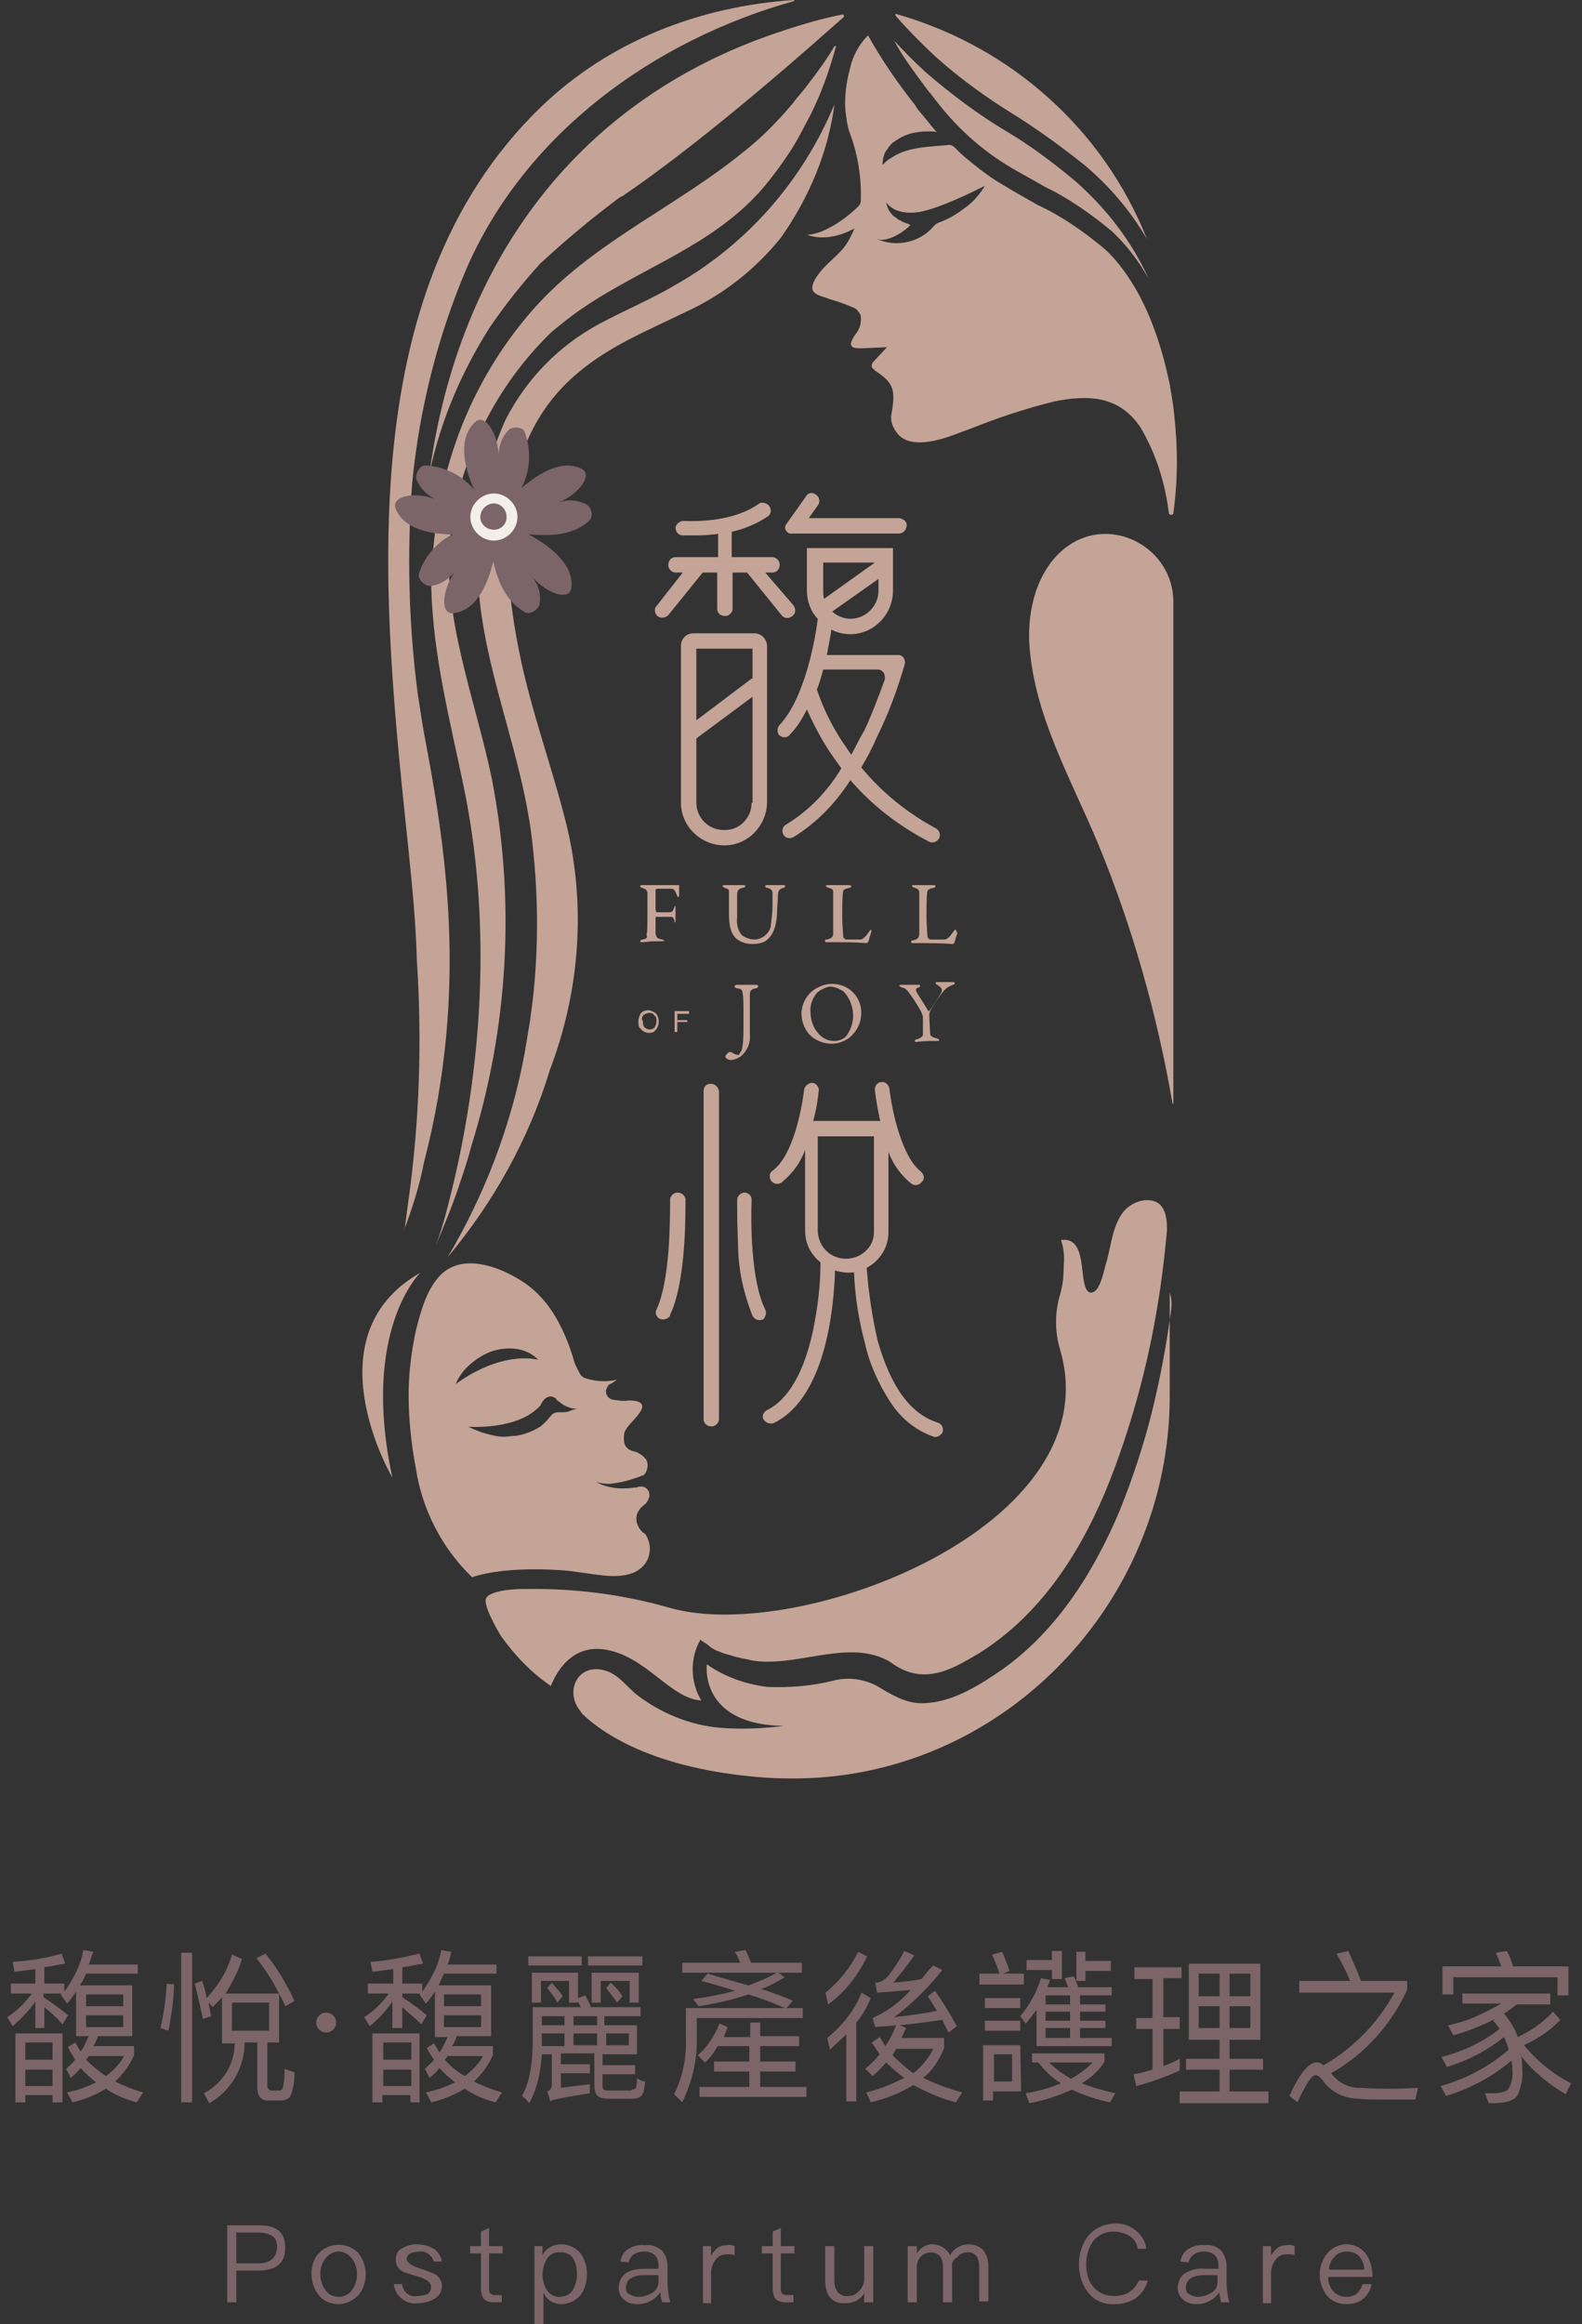 <?xml version="1.0" encoding="utf-8"?>
<!-- Generator: Adobe Illustrator 28.1.0, SVG Export Plug-In . SVG Version: 6.00 Build 0)  -->
<svg version="1.1" id="圖層_1" xmlns="http://www.w3.org/2000/svg" xmlns:xlink="http://www.w3.org/1999/xlink" x="0px" y="0px"
	 viewBox="0 0 174.6 256.4" style="enable-background:new 0 0 174.6 256.4;" xml:space="preserve">
<rect x="0" y="0" width="174.6" height="256.4" fill="#333333" stroke="none"/>
<style type="text/css">
	.st0{fill:#C4A496;}
	.st1{fill:#7B6569;}
	.st2{fill:#F4EEE8;}
</style>
<g id="组_2804" transform="translate(4226 -375)">
	<g id="组_2803" transform="translate(-4155.545 429.463)">
		<path id="路径_63" class="st0" d="M2.1,13.5c0.4,0.3,0.9,0.2,1.2-0.1l3.8-4.7h1.6v4c0,0.5,0.4,0.8,0.9,0.8
			c0.4,0,0.8-0.4,0.8-0.8v-4h1.6l3.8,4.7c0.3,0.4,0.8,0.4,1.2,0.1s0.4-0.8,0.1-1.2l0,0L14,8.7h0.8c0.5,0,0.8-0.4,0.8-0.9
			c0-0.4-0.4-0.8-0.8-0.8h-4.5V4.2c1.4-0.3,2.8-0.9,4-1.7c0.4-0.3,0.4-0.8,0.1-1.2c-0.3-0.3-0.8-0.4-1.1-0.2C10.7,3,6.7,3.1,5,3
			c-0.4,0-0.8,0.3-0.9,0.7l0,0C4.1,4.2,4.4,4.6,4.9,4.6c0,0,0,0,0.1,0c0.3,0,0.7,0,1.2,0c0.6,0,1.2,0,2-0.1c0.2,0,0.4,0,0.6-0.1V7
			H4.1c-0.5,0-0.8,0.4-0.8,0.9c0,0.4,0.4,0.8,0.8,0.8h0.8L2,12.4C1.7,12.7,1.8,13.2,2.1,13.5z"/>
		<path id="路径_64" class="st0" d="M12.8,15.4H6.1c-0.8,0-1.4,0.6-1.4,1.4v17.3c0,2.6,2.2,4.7,4.8,4.7s4.7-2.2,4.7-4.8V16.8
			C14.2,16.1,13.6,15.4,12.8,15.4C12.8,15.4,12.8,15.4,12.8,15.4z M12.5,34.1c0,1.7-1.4,3.1-3.1,3c-1.7,0-3-1.4-3-3V27l6.2-4.6V34.1
			L12.5,34.1z M12.5,20.4L6.4,25v-7.9h6.2V20.4z"/>
		<path id="路径_65" class="st0" d="M16.7,4.4h12c0.5,0,0.8-0.3,0.9-0.8s-0.3-0.8-0.8-0.9c0,0,0,0-0.1,0h-9.9l1-1.4
			c0.3-0.4,0.2-0.9-0.2-1.2c-0.4-0.3-0.9-0.2-1.1,0.2l-2.2,3.1c-0.2,0.3-0.1,0.6,0.1,0.8C16.5,4.3,16.6,4.4,16.7,4.4z"/>
		<path id="路径_66" class="st0" d="M24.6,30.2c0.6-1,1.2-2.1,1.7-3.3c1.3-2.6,2.3-5.3,3.1-8.1c0.1-0.4-0.1-0.9-0.6-1
			c-0.1,0-0.1,0-0.2,0h-7.8c0.2-1.1,0.4-2,0.5-2.8c0.6,0.3,1.3,0.5,2.1,0.5c2.6,0,4.7-2.2,4.7-4.8V6h-9.5v4.7c0,1.1,0.4,2.3,1.2,3.1
			c-0.2,1.7-1.3,8.6-4.2,11.7c-0.3,0.3-0.3,0.8-0.1,1.1l0,0c0.3,0.3,0.8,0.4,1.1,0.1c0,0,0.1,0,0.1-0.1c0.8-0.8,1.4-1.8,1.9-2.8
			c0.7,1.6,1.5,3.1,2.4,4.5c0.4,0.6,0.9,1.3,1.4,2c-1.5,2.5-3.6,4.7-6.1,6.2c-0.4,0.2-0.5,0.7-0.3,1.1c0.2,0.4,0.7,0.5,1.1,0.3
			c2.6-1.6,4.7-3.8,6.3-6.3c2.4,2.8,5.4,5.1,8.7,6.8c0.4,0.2,0.9,0,1.1-0.4s0-0.9-0.4-1.1l0,0C29.8,35.3,26.9,33,24.6,30.2z
			 M26.5,10.7c0,1.7-1.4,3.1-3.1,3.1c-0.7,0-1.5-0.3-2-0.8l5.1-3.6L26.5,10.7L26.5,10.7z M20.3,7.6h5.8l-5.6,4
			c-0.1-0.3-0.1-0.6-0.1-0.9V7.6z M23.5,28.8c-0.3-0.4-0.6-0.9-0.9-1.3c-1.2-1.8-2.2-3.8-2.9-5.9c0.3-0.7,0.5-1.5,0.7-2.2h6
			c0.5,0,0.8,0.4,0.8,0.8c0,0.1,0,0.2,0,0.3c-0.7,1.9-1.4,3.8-2.3,5.7C24.4,27,24,27.9,23.5,28.8z"/>
		<path id="路径_67" class="st0" d="M8,65.1c-0.5,0-0.8,0.3-0.8,0.8v36.2c0,0.5,0.4,0.8,0.9,0.8c0.4,0,0.8-0.4,0.8-0.8V65.9
			C8.8,65.4,8.4,65.1,8,65.1z"/>
		<path id="路径_68" class="st0" d="M4.3,77.1c-0.4,0-0.8,0.4-0.8,0.8c0,2.3,0,8.9-1.5,12.1c-0.2,0.4,0,0.8,0.3,1
			c0.4,0.2,0.9,0.1,1.2-0.3c0,0,0,0,0-0.1c1.7-3.6,1.7-10.4,1.7-12.8C5.1,77.4,4.8,77.1,4.3,77.1C4.3,77.1,4.3,77.1,4.3,77.1z"/>
		<path id="路径_69" class="st0" d="M14,90c-1.6-3.2-1.6-9.8-1.5-12.1c0-0.5-0.4-0.8-0.8-0.8c-0.4,0-0.8,0.4-0.8,0.8
			c0,1,0,2.8,0.1,4.9c0,2.7,0.6,5.4,1.6,7.9c0.2,0.4,0.7,0.6,1.1,0.4c0,0,0,0,0.1,0C14,90.8,14.2,90.4,14,90z"/>
		<path id="路径_70" class="st0" d="M26.4,93.4c-0.6-2.6-1-5.3-1.2-8c1.5-0.8,2.4-2.3,2.4-3.9v-8.9c0.5,1.4,1.4,2.6,2.5,3.5
			c0.4,0.3,0.9,0.2,1.2-0.2c0,0,0.1-0.1,0.1-0.1c0.2-0.3,0.1-0.7-0.2-1c-2.1-1.6-3.2-6.6-3.5-9.2c-0.1-0.4-0.4-0.7-0.8-0.7
			c-0.4,0-0.8,0.3-0.8,0.8c0,0,0,0.1,0,0.1c0.1,0.8,0.3,2.2,0.6,3.4h-7.4c0.3-1.1,0.5-2.2,0.6-3.3c0.1-0.4-0.3-0.9-0.7-0.9
			c0,0,0,0,0,0c-0.4,0-0.8,0.3-0.9,0.7c-0.3,2.5-1.3,7.4-3.5,9c-0.3,0.2-0.4,0.6-0.2,1l0,0c0.2,0.4,0.7,0.6,1.2,0.3
			c0,0,0.1,0,0.1-0.1c1.1-0.9,2-2.1,2.5-3.5v8.9c0,1.4,0.6,2.6,1.7,3.5c0,2.5-0.3,4.9-0.8,7.4c-0.7,3.3-2.1,7.4-5.1,8.9
			c-0.4,0.2-0.6,0.7-0.4,1c0,0,0,0,0,0c0.2,0.4,0.8,0.6,1.2,0.4c5.8-2.9,6.6-13.1,6.7-16.8c0.7,0.2,1.4,0.3,2.1,0.2
			c0.1,2.6,0.5,5.2,1.2,7.8c0.5,2.3,1.5,4.5,2.8,6.5c1.1,1.7,2.7,3.1,4.7,3.8c0.4,0.2,0.9-0.1,1.1-0.5c0,0,0,0,0-0.1
			c0.1-0.4-0.2-0.8-0.5-0.9C29.2,101.3,27.4,96.9,26.4,93.4z M22.9,84.4c-1.7,0-3-1.3-3.1-3V70.9H26v10.6
			C26,83.1,24.6,84.4,22.9,84.4L22.9,84.4z"/>
		<g id="组_2794" transform="translate(0 43.182)">
			<path id="路径_71" class="st0" d="M0.5,6c-0.2,0-0.3,0.1-0.3,0.2c0,0.1,0.1,0.1,0.3,0.1s0.8-0.1,1.2-0.1c0.4,0,0.7,0,0.9,0
				c0.2,0,0.3-0.1,0.3-0.1C2.8,6.1,2.7,6,2.6,6C2,5.9,2,5.7,1.9,5.4c0-0.3,0-1.6,0-1.8c0,0,0-0.1,0.1-0.1c0.3,0,0.6,0,0.9,0
				c0.2,0,0.4,0,0.7,0c0.2,0,0.3,0.1,0.4,0.5C3.9,4.1,4,4.1,4,4.1c0.1,0,0.1-0.1,0.1-0.2c0-0.2,0-0.3,0-0.8c0-0.2,0-0.5,0-0.6
				s0-0.2-0.1-0.2C4,2.3,4,2.4,3.9,2.6C3.8,2.9,3.7,3,3.4,3C3.2,3,2.4,3,2,3c0,0-0.1-0.1-0.1-0.4c0-0.6,0-1.9,0-2.1
				C2,0.4,2,0.4,2.1,0.4c0.5,0,1,0,1.5,0C3.9,0.4,4,0.5,4.2,1c0.1,0.2,0.1,0.3,0.2,0.3S4.5,1.2,4.5,1c0-0.3,0-0.7,0-1
				C4.5,0,4.5,0,4.4,0c0,0,0,0,0,0c-0.1,0-1,0-1.6,0H1.6C1.3,0,0.9,0,0.5,0C0.4,0,0.2,0,0.2,0.1s0,0.1,0.2,0.2
				c0.4,0.1,0.6,0.3,0.6,0.6c0,0.3,0,0.8,0,1.7c0,1.9,0,2.6-0.1,2.9C1,5.7,1,5.9,0.5,6z"/>
			<path id="路径_72" class="st0" d="M15.3,3.2c0-0.5,0.1-1.6,0.1-2c0-0.6,0.2-0.8,0.6-0.9c0.1,0,0.2-0.1,0.2-0.2
				C16.2,0,16.1,0,15.9,0c-0.3,0-0.5,0-0.9,0c-0.3,0-0.6,0-0.8,0C14.1,0,14,0,14,0.1s0.1,0.2,0.2,0.2c0.5,0.1,0.6,0.3,0.6,0.6
				c0,0.1,0,0.6,0,1.3c0,0.8-0.1,1.6-0.2,2.4c-0.2,0.8-1,1.4-1.8,1.4c-0.5,0-1-0.2-1.4-0.5c-0.4-0.5-0.6-1.2-0.5-1.9
				c0-1.4,0-2.4,0-2.7c0.1-0.4,0.2-0.5,0.6-0.6c0.2,0,0.3-0.1,0.3-0.2S11.7,0,11.5,0c-0.2,0-0.6,0-0.9,0s-0.6,0-1,0
				C9.4,0,9.3,0,9.3,0.1s0.1,0.1,0.2,0.2c0.4,0.1,0.5,0.2,0.5,0.4c0,0.1,0,0.9,0,2.3c0,1.6,0.2,2.3,0.8,2.9c0.5,0.4,1.1,0.6,1.8,0.6
				c0.5,0,1-0.1,1.4-0.3C14.7,5.7,15.2,4.9,15.3,3.2z"/>
			<path id="路径_73" class="st0" d="M20.8,6c-0.2,0-0.2,0.1-0.2,0.2c0,0.1,0.1,0.1,0.3,0.1c0.1,0,0.6,0,1.3,0c2,0,2.9,0.1,3,0.1
				c0,0,0.2-0.1,0.2-0.2c0.1-0.4,0.2-0.7,0.3-1c0-0.2,0-0.3,0-0.3s-0.1,0-0.2,0.2c-0.2,0.2-0.3,0.5-0.6,0.7
				c-0.1,0.1-0.2,0.2-0.4,0.2c-0.2,0-0.5,0-0.7,0c-0.3,0-0.6,0-0.9,0c-0.2-0.1-0.3-0.2-0.3-0.4c0-0.3-0.1-1.3-0.1-2
				c0-1.4,0-2.4,0.1-2.9c0-0.1,0.1-0.3,0.7-0.4c0.1,0,0.2-0.1,0.2-0.2S23.2,0,23,0c-0.2,0-0.9,0-1.3,0c-0.3,0-0.5,0-0.7,0
				c-0.2,0-0.3,0-0.3,0.1s0.1,0.1,0.3,0.2c0.5,0.1,0.5,0.3,0.5,0.5c0,0.3,0,1,0,1.4c0,1.4,0,3,0,3.2C21.5,5.7,21.3,5.9,20.8,6z"/>
			<path id="路径_74" class="st0" d="M35,4.9c0,0-0.1,0-0.2,0.2c-0.2,0.2-0.3,0.5-0.6,0.7c-0.1,0.1-0.2,0.2-0.4,0.2
				c-0.2,0-0.5,0-0.7,0c-0.3,0-0.6,0-0.9,0c-0.2-0.1-0.3-0.2-0.3-0.4c0-0.3-0.1-1.3-0.1-2c0-1.4,0-2.4,0.1-2.9
				c0-0.1,0.1-0.3,0.7-0.4c0.1,0,0.2-0.1,0.2-0.2S32.6,0,32.5,0c-0.2,0-0.9,0-1.3,0c-0.3,0-0.5,0-0.7,0c-0.2,0-0.3,0-0.3,0.1
				s0.1,0.1,0.3,0.2C30.9,0.4,31,0.6,31,0.8c0,0.3,0,1,0,1.4c0,1.4,0,3,0,3.2c0,0.4-0.2,0.6-0.7,0.7c-0.2,0-0.2,0.1-0.2,0.2
				c0,0.1,0.1,0.1,0.3,0.1c0.1,0,0.6,0,1.3,0c2,0,2.9,0.1,3,0.1c0,0,0.2-0.1,0.2-0.2c0.1-0.4,0.2-0.7,0.3-1C35.1,5,35,4.9,35,4.9z"
				/>
			<g id="组_2793" transform="translate(9.603 10.897)">
				<path id="路径_75" class="st0" d="M3.4,0.1c-0.3,0-0.7,0-1,0c-0.4,0-0.8,0-1.1,0C1.1,0.1,1,0.2,1,0.3s0.1,0.1,0.3,0.2
					C1.8,0.5,1.9,0.8,1.9,1C2,1.4,2,2.4,2,3.8c0,1.4,0,2.4-0.1,3c0,0.3-0.1,0.6-0.3,0.8C1.6,7.8,1.4,7.9,1.3,7.8
					c-0.2,0-0.4-0.1-0.5-0.2C0.7,7.6,0.6,7.5,0.5,7.5c-0.1,0-0.2,0.1-0.2,0.1C0.1,7.8,0,7.9,0,8c0,0.2,0.3,0.4,0.6,0.4
					C1,8.4,1.4,8.2,1.7,8c0.7-0.6,1.1-1.5,1-2.4c0-0.8,0-3.6,0-4.4c0-0.5,0.2-0.6,0.6-0.7c0.2,0,0.3-0.1,0.3-0.2
					C3.7,0.2,3.5,0.1,3.4,0.1z"/>
				<path id="路径_76" class="st0" d="M9.7,0.7C8.9,1.3,8.4,2.3,8.4,3.3c0,0.8,0.3,1.6,0.8,2.2c0.6,0.7,1.6,1.1,2.5,1.1
					c0.7,0,1.3-0.2,1.9-0.6c0.9-0.7,1.4-1.7,1.4-2.8C15,1.4,13.6,0,11.8,0c0,0-0.1,0-0.1,0C11,0,10.3,0.3,9.7,0.7z M14.1,3.5
					c0,0.8-0.3,1.7-0.8,2.3c-0.3,0.3-0.8,0.5-1.3,0.5c-1.6,0-2.6-1.7-2.6-3.1c-0.1-0.8,0.2-1.7,0.8-2.3c0.4-0.3,0.8-0.5,1.3-0.6
					c0.5,0,1,0.2,1.5,0.5C13.7,1.5,14.1,2.5,14.1,3.5z"/>
				<path id="路径_77" class="st0" d="M21.3,0.4c0.1,0,0.2-0.1,0.2-0.2s-0.1-0.1-0.2-0.1c-0.4,0-0.5,0-0.7,0c-0.5,0-1,0-1.1,0
					c-0.2,0-0.3,0-0.3,0.1s0.1,0.1,0.3,0.2c0.4,0.1,0.5,0.2,1,0.9c0.5,0.7,1.1,1.7,1.2,2c0,0.1,0.1,0.2,0.1,0.3c0,0.6,0,1.6,0,2
					c0,0.1-0.1,0.3-0.6,0.5c-0.2,0-0.3,0.1-0.3,0.2s0.1,0.1,0.2,0.1c0.1,0,0.8-0.1,1.4-0.1c0.2,0,0.7,0,0.8,0c0.2,0,0.3,0,0.3-0.1
					s-0.1-0.1-0.3-0.2c-0.5-0.1-0.7-0.3-0.7-0.5c0-0.3-0.1-1.5-0.1-2.1c0-0.2,0.1-0.4,0.2-0.6c0.3-0.5,0.8-1.3,1.3-1.9
					c0.3-0.4,0.6-0.6,1.1-0.8c0.2,0,0.2-0.1,0.2-0.2c0-0.1-0.1-0.1-0.2-0.1c-0.2,0-0.7,0-1.1,0c-0.2,0-0.4,0-0.6,0
					c-0.1,0-0.2,0-0.2,0.1s0.1,0.2,0.2,0.2C23.9,0.5,24,0.6,23.8,1c-0.2,0.4-1,1.6-1.3,2c0,0-0.1,0-0.1,0c-0.4-0.7-1.2-1.9-1.3-2.1
					C21,0.6,21,0.5,21.3,0.4z"/>
			</g>
			<path id="路径_78" class="st0" d="M0.5,16.1c0.2,0.1,0.4,0.2,0.6,0.2c0.2,0,0.4,0,0.6-0.1C1.9,16,2,15.9,2.1,15.7
				c0.2-0.4,0.2-0.9,0-1.3C2,14.2,1.9,14.1,1.7,14c-0.2-0.1-0.4-0.2-0.6-0.2c-0.3,0-0.6,0.1-0.8,0.3C0.1,14.4,0,14.7,0,15.1
				c0,0.2,0,0.4,0.1,0.6C0.2,15.8,0.4,16,0.5,16.1z M0.6,14.3c0.2-0.1,0.4-0.2,0.6-0.2c0.1,0,0.3,0,0.4,0.1c0.1,0.1,0.2,0.2,0.3,0.3
				c0.1,0.2,0.1,0.3,0.1,0.5c0,0.3-0.1,0.5-0.2,0.7c-0.3,0.3-0.8,0.3-1.1,0c0,0,0,0,0,0c-0.2-0.2-0.2-0.4-0.2-0.7
				C0.3,14.8,0.4,14.5,0.6,14.3z"/>
			<path id="路径_79" class="st0" d="M5.4,14.9H4.3v-0.7h1.3v-0.3H4v2.3h0.3v-1.1h1.1L5.4,14.9z"/>
		</g>
	</g>
	<g id="组_2802" transform="translate(-4226 589.728)">
		<path id="路径_80" class="st1" d="M3.9,4.1V2.5C3.1,2.6,2.4,2.7,1.6,2.8L1.4,1.7C3.2,1.6,5,1.3,6.8,0.8l0.4,1.1
			C6.4,2,5.7,2.2,4.9,2.3v1.8h2.2V5c1-1.4,1.8-2.9,2.1-4.6l1.1,0.2C10.1,1,10,1.5,9.8,2h5.4V3H9.5C9.3,3.5,9.1,3.9,8.8,4.3h5.8v5.6
			h-3.8c-0.1,0.4-0.3,0.8-0.5,1.1h4.5v1c-0.5,1.1-1.2,2.1-2.1,2.9c1,0.5,2,0.9,3.1,1.2l-0.7,1.1c-1.2-0.3-2.4-0.8-3.4-1.5
			c-1.2,0.7-2.4,1.2-3.7,1.5l-0.6-1.1c1.1-0.2,2.2-0.6,3.2-1.1c-0.6-0.5-1.2-1-1.7-1.6c-0.3,0.4-0.7,0.8-1.1,1.1l-0.5-1
			c0.3-0.3,0.7-0.6,1-1C8,12,7.7,11.6,7.5,11.1l0.8-0.5c0.2,0.3,0.4,0.7,0.6,1c0.4-0.5,0.6-1.1,0.9-1.7H8.4V5
			c-0.3,0.4-0.6,0.9-1,1.3l-0.7-1l0.1-0.1h-2v0.4c0.9,0.6,1.9,1.3,2.7,2l-0.6,1C6.2,7.8,5.5,7.2,4.9,6.7V9H3.9V6.1
			C3.2,7.1,2.3,8,1.4,8.8l-0.6-1c1.1-0.7,2-1.6,2.7-2.6H1.2V4.1L3.9,4.1L3.9,4.1z M6.9,17.2H5.8v-0.8H2.8v0.8H1.7V9.6h5.2L6.9,17.2z
			 M5.8,12.5v-1.9H2.8v1.9H5.8z M5.8,15.4v-1.8H2.8v1.8H5.8z M13.6,6.6V5.3H9.5v1.3H13.6z M13.6,7.6H9.5v1.3h4.1V7.6z M11.7,14.3
			c0.8-0.6,1.5-1.3,2-2.2H9.8c-0.1,0.1-0.2,0.3-0.3,0.4C10.2,13.2,10.9,13.8,11.7,14.3L11.7,14.3z"/>
		<path id="路径_80_00000028315961831478073390000006703001692462229888_" class="st1" d="M43.4,4.1V2.5c-0.7,0.1-1.5,0.2-2.3,0.3
			l-0.2-1.1c1.8-0.1,3.6-0.5,5.4-0.9l0.4,1.1C46,2,45.2,2.2,44.4,2.3v1.8h2.2V5c1-1.4,1.8-2.9,2.1-4.6l1.1,0.2
			c-0.1,0.5-0.2,1-0.4,1.4h5.4V3H49c-0.2,0.4-0.4,0.9-0.6,1.3h5.8v5.6h-3.8c-0.1,0.4-0.3,0.8-0.5,1.1h4.5v1
			c-0.5,1.1-1.2,2.1-2.1,2.9c1,0.5,2,0.9,3.1,1.2l-0.7,1.1c-1.2-0.3-2.4-0.8-3.4-1.5c-1.2,0.7-2.4,1.2-3.7,1.5L47,16.1
			c1.1-0.2,2.2-0.6,3.2-1.1c-0.6-0.5-1.2-1-1.7-1.6c-0.3,0.4-0.7,0.8-1.1,1.1l-0.5-1c0.3-0.3,0.7-0.6,1-1c-0.3-0.4-0.6-0.9-0.8-1.3
			l0.8-0.5c0.2,0.3,0.4,0.7,0.6,1c0.4-0.5,0.6-1.1,0.9-1.7H48V5c-0.3,0.4-0.6,0.9-1,1.3l-0.7-1l0.1-0.1h-2v0.4
			c0.9,0.6,1.9,1.3,2.7,2l-0.6,1c-0.8-0.8-1.6-1.4-2.1-1.9V9h-1.1V6.1c-0.7,1-1.5,1.9-2.5,2.7l-0.6-1c1.1-0.7,2-1.6,2.7-2.6h-2.3
			V4.1L43.4,4.1L43.4,4.1z M46.4,17.2h-1.1v-0.8h-3.1v0.8h-1.1V9.6h5.2V17.2z M45.4,12.5v-1.9h-3.1v1.9H45.4z M45.4,15.4v-1.8h-3.1
			v1.8H45.4z M53.1,6.6V5.3H49v1.3H53.1z M53.1,7.6H49v1.3h4.1V7.6z M51.3,14.3c0.8-0.6,1.5-1.3,2-2.2h-3.9
			c-0.1,0.1-0.2,0.3-0.3,0.4C49.7,13.2,50.4,13.8,51.3,14.3L51.3,14.3z"/>
		<path id="路径_81" class="st1" d="M19.2,4.2c0,1.7-0.3,3.4-0.6,5.1L17.7,9c0.4-1.6,0.6-3.2,0.7-4.9L19.2,4.2z M21.2,0.7v16.5H20
			V0.7L21.2,0.7z M22.8,5.7c1.3-1.4,2.3-3,2.8-4.8l1.1,0.5c-0.4,1.4-1.1,2.6-1.8,3.8h5.9v5.4h-1.3v4.8c0,0.2,0.1,0.4,0.4,0.5
			c0,0,0.1,0,0.1,0h0.8c0.2,0,0.4-0.1,0.4-0.3c0.2-0.7,0.2-1.4,0.2-2.1l1.1,0.4c0,0.9-0.1,1.9-0.5,2.7c-0.3,0.3-0.6,0.4-1,0.4h-1.4
			c-0.8,0-1.2-0.5-1.2-1.4v-5h-1.4c0,2.8-1.5,5.3-3.9,6.7l-0.6-1.1c2.1-1.1,3.4-3.2,3.4-5.5h-1.4V5.6c-0.3,0.4-0.7,0.7-1,1.1L23,6.2
			c0.1,0.5,0.2,1,0.3,1.5L22.4,8c-0.3-1.4-0.6-2.7-0.9-3.9l0.8-0.3C22.5,4.3,22.7,5,22.8,5.7L22.8,5.7z M29.7,6.2h-4.1v3.1h4.1
			L29.7,6.2z M32.5,6l-1,0.6c-0.9-1.9-1.9-3.7-3.2-5.3l1-0.5C30.6,2.4,31.6,4.1,32.5,6L32.5,6z"/>
		<path id="路径_82" class="st1" d="M82.6,4.3c1.1-0.4,2.1-0.8,3.1-1.4H75.3V1.8h6.4c-0.2-0.4-0.3-0.8-0.6-1.2l1.2-0.2
			c0.2,0.5,0.4,0.9,0.6,1.4h5.6v1.1h-2.6l0.7,0.5c-0.8,0.5-1.7,1-2.6,1.3c1.3,0.4,2.4,0.8,3.5,1.3l-0.7,0.8h1.8v1.1H76.9v2
			c0.1,2.5-0.5,5-1.6,7.3l-0.9-0.9c1-2,1.4-4.2,1.3-6.4V6.8h10.9c-1.3-0.6-2.7-1.1-4-1.5c-1.8,0.6-3.6,1-5.5,1.3l-0.6-0.8
			c1.6-0.2,3.1-0.5,4.6-0.9c-1.1-0.4-2.3-0.7-3.7-1.1L78.1,3C79.7,3.5,81.2,3.9,82.6,4.3z M77.8,12.8L77,12c1.1-0.9,1.9-2.2,2.4-3.5
			l0.9,0.4c-0.1,0.4-0.3,0.7-0.4,1.1h2.9V8.4h1.1v1.5h4.3v1.1h-4.3v1.7h3.9v1.1h-3.9v1.7h5.1v1.1H77.2v-1.1h5.5v-1.7h-3.9v-1.1h3.9
			v-1.7h-3.5C78.8,11.7,78.4,12.3,77.8,12.8L77.8,12.8z"/>
		<path id="路径_83" class="st1" d="M95.7,1.1c-1,2.1-2.4,3.9-4.3,5.3l-0.3-1.3c1.5-1.2,2.8-2.8,3.6-4.5L95.7,1.1z M96.1,5.7
			c-0.4,1-0.9,1.9-1.6,2.7v8.7h-1.1V9.7c-0.6,0.6-1.2,1.1-1.8,1.7l-0.3-1.3c1.6-1.3,3-3,3.8-5L96.1,5.7z M105.6,8.8l-0.9,0.7
			c-0.2-0.4-0.5-0.9-0.7-1.4c-1.3,0.2-2.9,0.4-4.7,0.6l0.7,0.3c-0.2,0.4-0.3,0.7-0.5,1.1h4.7v1.1c-0.5,1.3-1.3,2.5-2.3,3.3
			c1.4,0.7,2.8,1.2,4.3,1.6l-0.7,1.1c-1.6-0.4-3.2-1.1-4.7-1.9c-1.5,0.9-3,1.5-4.7,1.9l-0.5-1.1c1.4-0.3,2.8-0.9,4.2-1.6
			c-0.7-0.5-1.4-1.1-2-1.7c-0.5,0.6-1,1.1-1.5,1.5l-0.8-0.8c0.6-0.5,1.1-1,1.6-1.6c-0.3-0.4-0.6-0.9-0.9-1.3l0.9-0.6
			c0.2,0.3,0.4,0.7,0.6,1c0.5-0.7,0.9-1.5,1.2-2.3c-0.7,0.1-1.5,0.1-2.3,0.2l-0.3-1c1.6-0.7,3.1-1.8,4.2-3.1c-1,0.1-2.2,0.2-3.7,0.3
			l-0.2-1.1C97.2,4,97.6,3.7,98,3.3c0.7-0.9,1.3-1.8,1.8-2.8l1.1,0.5C100.2,2,99.4,3,98.6,4c1.1-0.1,2.1-0.2,3.1-0.4
			c0.4-0.5,0.8-1,1.3-1.5l1,0.5c-1.5,1.9-3.3,3.7-5.3,5.2c1.8-0.2,3.3-0.4,4.7-0.7c-0.3-0.5-0.7-1.1-1-1.6l0.8-0.6
			C104.1,6.2,104.9,7.5,105.6,8.8z M103,11.3h-4.1c-0.1,0.2-0.3,0.5-0.4,0.7c0.7,0.7,1.5,1.4,2.3,2C101.8,13.2,102.5,12.3,103,11.3
			L103,11.3z"/>
		<path id="路径_84" class="st1" d="M111.4,2.7L110.7,3h2.3v1.2h-4.9V3h2.2c-0.2-0.7-0.5-1.4-0.8-2.1l1.1-0.3
			C110.9,1.3,111.2,2,111.4,2.7z M112.7,16h-3.1v1h-1.1v-6.1h4.1L112.7,16z M112.6,5.7v1.1h-3.9V5.7H112.6z M112.6,8.2v1.1h-3.9V8.2
			H112.6z M111.7,14.9v-3h-2v3H111.7z M113.2,8.5l-0.6-0.8c1-1.2,1.8-2.6,2.3-4.2l1,0.2l-0.3,0.8h2.3c-0.1-0.3-0.3-0.7-0.4-1l1-0.2
			c0.2,0.3,0.3,0.7,0.5,1.2h3.7v0.9h-3.5v1h2.8v0.8h-2.8v1h2.8V9h-2.8v1.1h3.5v0.9h-8.3V7C114,7.5,113.7,8,113.2,8.5L113.2,8.5z
			 M113.9,12.8v-1h8v0.9c-0.6,1-1.5,1.8-2.5,2.4c1.2,0.5,2.4,0.8,3.7,1.1l-0.6,1c-1.5-0.3-2.9-0.8-4.2-1.4c-1.5,0.7-3.1,1.2-4.7,1.5
			l-0.4-1.1c1.3-0.2,2.7-0.6,3.9-1.1c-1-0.6-1.8-1.4-2.5-2.3L113.9,12.8L113.9,12.8z M116.1,1.5v-1h1.1v3.1h-1.1V2.6h-2.8V1.5
			L116.1,1.5z M118.1,5.4h-2.7v1h2.7L118.1,5.4z M118.1,7.2h-2.7v1h2.7L118.1,7.2z M118.1,9h-2.7v1.1h2.7L118.1,9z M120.6,12.8h-4.8
			c0.7,0.7,1.5,1.3,2.4,1.8C119.1,14.1,119.9,13.5,120.6,12.8L120.6,12.8z M119.8,0.6v1h2.8v1.1h-2.8v1.1h-1V0.6L119.8,0.6
			L119.8,0.6z"/>
		<path id="路径_85" class="st1" d="M127.2,7.9V3.6h-2V2.3h5.2v1.2h-2v4.3h1.8v1.3h-1.8v4.1c0.6-0.2,1.2-0.5,1.8-0.8v1.3
			c-1.6,0.7-3.2,1.3-4.8,1.7l-0.3-1.3c0.7-0.1,1.4-0.3,2.1-0.5V9.1h-1.8V7.9L127.2,7.9L127.2,7.9z M139.1,1.9v8.4h-3.4v2.1h3.7v1.2
			h-3.7V16h4.3v1.3h-9.8V16h4.4v-2.4h-3.7v-1.2h3.7v-2.1h-3.4V1.9H139.1z M134.6,5.5V3h-2.3v2.5H134.6z M134.6,6.6h-2.3v2.4h2.3V6.6
			z M135.7,5.5h2.3V3h-2.3V5.5z M138,6.6h-2.3v2.4h2.3V6.6z"/>
		<path id="路径_86" class="st1" d="M150.2,3.8h5.1v1c-1.8,3.9-4.7,7.1-8.4,9.2l0.1,0.1c0.7,0.9,1.7,1.4,2.7,1.5
			c0.8,0,1.8,0.1,3.2,0.1c0.9,0,2.1,0,3.6-0.1l-0.3,1.3h-3.1c-1.4,0-2.5,0-3.1-0.1c-1.6,0-3.1-0.7-4-2c-0.3-0.4-0.6-0.6-0.8-0.6
			c-0.4,0-1.1,1-2,3l-0.9-0.7c1.1-2.4,2.1-3.7,3-3.7c0.2,0,0.4,0,0.6,0.2l0.2,0.1c3.3-1.9,6-4.7,7.8-8h-10.5V3.8h5.6
			c-0.4-1-0.9-2-1.5-3l1.3-0.3C149.3,1.6,149.8,2.7,150.2,3.8z"/>
		<path id="路径_87" class="st1" d="M171.1,5.2v1.2h-3.7c-0.5,0.4-0.9,0.7-1.4,1c0.6,0.8,1.2,1.6,1.5,2.6c1.5-0.7,2.8-1.6,3.9-2.8
			l0.8,0.9c-1.1,1.2-2.5,2.1-4,2.8c1.4,1.7,3.2,3.2,5.2,4.2l-0.6,1.2c-1.9-1.1-3.6-2.5-4.9-4.2c0.1,0.5,0.1,1,0.1,1.4
			c0.1,1-0.1,2-0.5,2.9c-0.4,0.6-1.3,0.9-2.7,0.9h-0.5l-0.4-1.1h0.8c1,0,1.6-0.2,1.8-0.5c0.4-0.7,0.5-1.5,0.4-2.2
			c0-0.3,0-0.7-0.1-0.9c-2.1,1.8-4.6,3.1-7.2,3.9l-0.6-1.1c2.8-0.8,5.3-2.1,7.5-4c-0.1-0.5-0.3-0.9-0.5-1.4c-1.9,1.5-4,2.6-6.3,3.3
			l-0.6-1.1c2.3-0.6,4.5-1.6,6.4-3.1c-0.2-0.3-0.4-0.6-0.7-0.9C165,8,164.9,8,164.8,8.1c-1.4,0.7-2.9,1.3-4.4,1.7l-0.6-1.1
			c1.5-0.3,2.9-0.8,4.2-1.5c0.6-0.3,1.2-0.6,1.7-0.9h-4.3V5.2L171.1,5.2L171.1,5.2z M167,2.2h6.1v3.2h-1.2V3.4h-11.5v1.9h-1.2V2.2
			h6.5c-0.2-0.5-0.4-1-0.6-1.5l1.2-0.2C166.6,1,166.8,1.6,167,2.2L167,2.2z"/>
		<g id="组_2797" transform="translate(25.078 30.563)">
			<path id="路径_88" class="st1" d="M3.5,0.2c2,0,2.9,0.8,2.9,2.5c0,1.7-1,2.5-3,2.5H1v3.5H0V0.2L3.5,0.2L3.5,0.2z M1,4.4h2.4
				C4,4.4,4.5,4.3,5,3.9c0.3-0.3,0.5-0.8,0.5-1.3c0-0.5-0.1-0.9-0.5-1.2C4.5,1.1,4,1,3.4,1H1V4.4z"/>
			<path id="路径_89" class="st1" d="M14.5,3.3c1,1.3,1.1,3.2,0,4.6c-0.6,0.6-1.4,1-2.2,1c-0.8,0-1.7-0.3-2.2-1
				C9.6,7.3,9.3,6.4,9.3,5.6c0-0.8,0.2-1.7,0.8-2.3c1.1-1.2,3.1-1.3,4.3-0.1C14.5,3.2,14.5,3.3,14.5,3.3L14.5,3.3z M10.8,3.9
				c-0.7,1-0.7,2.4,0,3.4c0.3,0.5,0.9,0.8,1.5,0.8c0.6,0,1.2-0.3,1.5-0.8c0.7-1,0.7-2.4,0-3.4c-0.4-0.5-0.9-0.8-1.5-0.8
				C11.7,3.1,11.2,3.4,10.8,3.9L10.8,3.9z"/>
			<path id="路径_90" class="st1" d="M22.8,2.8c0.5,0.3,0.8,0.9,0.9,1.4h-0.9c-0.2-0.7-0.9-1.2-1.6-1.1c-0.3,0-0.7,0.1-1,0.2
				c-0.2,0.1-0.4,0.4-0.4,0.6c0,0.3,0.3,0.6,1,0.9c0.9,0.3,1.5,0.5,1.9,0.7c0.6,0.2,1,0.8,1,1.4c0,0.6-0.3,1.1-0.8,1.4
				c-0.5,0.3-1.2,0.5-1.8,0.5c-1.3,0.2-2.5-0.7-2.7-2c0,0,0-0.1,0-0.1h0.9c0.1,0.9,0.9,1.5,1.7,1.3c0,0,0,0,0,0
				c0.4,0,0.8-0.1,1.1-0.2c0.3-0.2,0.4-0.5,0.4-0.8c0-0.4-0.3-0.7-1-1c-1-0.3-1.6-0.5-1.9-0.6c-0.6-0.2-1-0.7-1-1.4
				c0-0.5,0.2-1,0.6-1.2c0.5-0.3,1.1-0.5,1.6-0.5C21.7,2.3,22.3,2.5,22.8,2.8z"/>
			<path id="路径_91" class="st1" d="M28.9,2.5h1.5v0.8h-1.5v3.9c0,0.2,0,0.3,0.1,0.5c0.1,0.1,0.3,0.2,0.5,0.2h0.8v0.8h-0.9
				c-0.4,0-0.8-0.1-1.1-0.4C28.1,8,28,7.6,28,7.2V3.3h-1.2V2.5H28V0.9l0.9-0.4L28.9,2.5z"/>
			<path id="路径_92" class="st1" d="M39,3.3c0.5,0.7,0.7,1.5,0.7,2.3c0,0.8-0.2,1.6-0.7,2.3c-0.5,0.6-1.3,1-2.1,1
				c-0.9,0-1.7-0.5-2-1.3v3.5h-1V2.5h0.9v1c0.4-0.8,1.2-1.2,2.1-1.2C37.7,2.3,38.5,2.7,39,3.3z M35.3,3.9C35,4.4,34.8,5,34.8,5.6
				v0.1c0,0.6,0.2,1.2,0.5,1.7c0.3,0.4,0.8,0.7,1.3,0.7c0.6,0,1.2-0.2,1.5-0.7c0.3-0.5,0.5-1.1,0.5-1.8c0-0.6-0.1-1.2-0.4-1.7
				c-0.3-0.5-0.9-0.8-1.5-0.7C36.2,3.1,35.6,3.4,35.3,3.9L35.3,3.9z"/>
			<path id="路径_93" class="st1" d="M48,3c0.4,0.5,0.6,1.1,0.6,1.7v1.8c0,0.7,0.1,1.5,0.3,2.2h-0.9c-0.1-0.4-0.2-0.7-0.2-1.1
				c-0.3,0.4-0.6,0.7-1,0.9c-0.5,0.3-1,0.4-1.5,0.4c-0.5,0-1.1-0.1-1.5-0.5c-0.4-0.3-0.6-0.8-0.6-1.3c0-0.6,0.3-1.3,0.8-1.6
				C44.6,5.1,45.3,5,46.1,5l1.5,0V4.7c0-1-0.5-1.6-1.6-1.6c-0.4,0-0.8,0.1-1.1,0.3c-0.3,0.2-0.5,0.5-0.6,0.9l-0.9-0.1
				c0.1-0.6,0.4-1.1,0.9-1.4c0.5-0.3,1.2-0.5,1.8-0.4C46.7,2.3,47.4,2.5,48,3z M46.1,5.7c-1.4,0-2.1,0.5-2.1,1.4
				c0,0.3,0.1,0.6,0.4,0.7C44.7,8,45,8.1,45.4,8.1c0.6,0,1.1-0.2,1.6-0.5c0.4-0.3,0.6-0.7,0.6-1.2V5.7L46.1,5.7z"/>
			<path id="路径_94" class="st1" d="M56,2.5v1c-0.3-0.1-0.6-0.1-0.9-0.1c-0.5,0-0.9,0.2-1.2,0.6c-0.3,0.4-0.5,0.9-0.5,1.5v3.3
				h-0.9V2.5h0.9v1.1c0.1-0.3,0.4-0.6,0.6-0.8c0.3-0.3,0.7-0.4,1.1-0.4C55.5,2.3,55.8,2.4,56,2.5z"/>
			<path id="路径_95" class="st1" d="M61.1,2.5h1.5v0.8h-1.5v3.9c0,0.2,0,0.3,0.1,0.5c0.1,0.1,0.3,0.2,0.5,0.2h0.8v0.8h-0.9
				c-0.4,0-0.8-0.1-1.1-0.4c-0.2-0.3-0.3-0.7-0.3-1.1V3.3h-1.2V2.5h1.2V0.9l0.9-0.4L61.1,2.5L61.1,2.5z"/>
			<path id="路径_96" class="st1" d="M67,2.5v3.8c0,0.5,0.1,0.9,0.4,1.3c0.3,0.3,0.8,0.5,1.2,0.4c0.4,0,0.8-0.2,1.1-0.5
				c0.3-0.3,0.6-0.8,0.6-1.3V2.5h1v6.2h-1v-1c-0.4,0.7-1.2,1.1-2,1.1C66.8,8.9,66,8,66,6.3V2.5L67,2.5z"/>
			<path id="路径_97" class="st1" d="M79.8,3.5c0.2-0.4,0.5-0.7,0.9-0.9c0.3-0.2,0.7-0.3,1.1-0.3c0.6,0,1.2,0.2,1.6,0.6
				c0.4,0.5,0.6,1.1,0.6,1.7v4h-1V4.8c0-0.4-0.1-0.9-0.3-1.2c-0.3-0.3-0.7-0.5-1.1-0.4c-0.4,0-0.8,0.2-1,0.5C80.1,4,79.9,4.4,80,4.8
				v3.9h-1V4.8c0-1.1-0.5-1.6-1.4-1.6c-0.4,0-0.8,0.2-1.1,0.5c-0.3,0.3-0.4,0.8-0.4,1.2v3.8h-1V2.5h1v0.8c0.4-0.6,1-1,1.7-1
				C78.7,2.3,79.4,2.8,79.8,3.5z"/>
			<path id="路径_98" class="st1" d="M100.3,0.8c0.6,0.5,1.1,1.2,1.1,2h-0.9c-0.1-0.6-0.4-1.1-0.9-1.4c-0.5-0.3-1.1-0.5-1.7-0.5
				c-0.9,0-1.7,0.3-2.3,1c-0.5,0.7-0.8,1.6-0.8,2.6C94.8,5.4,95,6.3,95.6,7c0.6,0.7,1.4,1,2.3,1c0.5,0,1.1-0.1,1.6-0.4
				c0.5-0.3,0.9-0.8,1.1-1.3h1c-0.2,0.8-0.7,1.5-1.4,2c-0.7,0.4-1.4,0.6-2.2,0.6c-1.2,0.1-2.3-0.4-3-1.3c-0.7-0.9-1-2-1-3.1
				c0-1.1,0.3-2.2,1-3.1c0.7-0.9,1.9-1.4,3.1-1.4C98.8,0,99.6,0.2,100.3,0.8z"/>
			<path id="路径_99" class="st1" d="M109.7,3c0.4,0.5,0.6,1.1,0.6,1.7v1.8c0,0.7,0.1,1.5,0.3,2.2h-0.9c-0.1-0.4-0.2-0.7-0.2-1.1
				c-0.3,0.4-0.6,0.7-1,0.9c-0.5,0.3-1,0.4-1.5,0.4c-0.5,0-1.1-0.1-1.5-0.5c-0.4-0.3-0.6-0.8-0.6-1.3c0-0.6,0.3-1.3,0.8-1.6
				c0.7-0.4,1.4-0.6,2.2-0.5l1.5,0V4.7c0-1-0.5-1.6-1.6-1.6c-0.4,0-0.8,0.1-1.1,0.3c-0.3,0.2-0.5,0.5-0.6,0.9l-0.9-0.1
				c0.1-0.6,0.4-1.1,0.9-1.4c0.5-0.3,1.2-0.5,1.8-0.4C108.5,2.3,109.2,2.5,109.7,3z M107.9,5.7c-1.4,0-2.1,0.5-2.1,1.4
				c0,0.3,0.1,0.6,0.4,0.7c0.3,0.2,0.6,0.3,0.9,0.3c0.6,0,1.1-0.2,1.6-0.5c0.4-0.3,0.6-0.7,0.6-1.2V5.7L107.9,5.7z"/>
			<path id="路径_100" class="st1" d="M117.8,2.5v1c-0.3-0.1-0.6-0.1-0.9-0.1c-0.5,0-0.9,0.2-1.2,0.6c-0.3,0.4-0.5,0.9-0.5,1.5
				v3.3h-0.9V2.5h0.9v1.1c0.1-0.3,0.4-0.6,0.6-0.8c0.3-0.3,0.7-0.4,1.1-0.4C117.3,2.3,117.5,2.4,117.8,2.5z"/>
			<path id="路径_101" class="st1" d="M125.7,3.4c0.5,0.7,0.7,1.6,0.7,2.5h-4.9c0,0.6,0.2,1.2,0.6,1.6c0.4,0.4,0.9,0.6,1.4,0.6
				c0.4,0,0.9-0.1,1.2-0.4c0.3-0.3,0.5-0.6,0.6-1h1c-0.1,0.6-0.4,1.1-0.8,1.5c-0.5,0.5-1.2,0.7-2,0.7c-0.8,0-1.6-0.3-2.1-0.9
				c-1.1-1.4-1.1-3.3,0-4.7c0.5-0.6,1.3-1,2.1-1C124.4,2.3,125.2,2.7,125.7,3.4z M122.2,3.7c-0.4,0.4-0.6,0.9-0.6,1.4h3.9
				c-0.1-1.3-0.8-2-1.9-2C123,3.1,122.5,3.3,122.2,3.7L122.2,3.7z"/>
		</g>
		<circle class="st1" cx="36" cy="8.4" r="1.1"/>
		<g>
			<path class="st1" d="M69.7,15.8c0.5,0,0.6-0.2,0.6-1.3c0.2,0.2,0.6,0.4,0.9,0.4c-0.1,1.5-0.4,1.9-1.4,1.9h-2.5
				c-1.3,0-1.7-0.3-1.7-1.6v-3.4h-3.7v1.2h3.2v1h-3.2v1.6l3.2-0.4c0,0.3,0,0.7,0,1c-3.7,0.6-4.1,0.7-4.4,0.9c0-0.3-0.2-0.8-0.3-1.1
				c0.2-0.1,0.5-0.2,0.5-0.8v-3.3h-1.1c-0.1,1.8-0.5,3.8-1.4,5.4c-0.2-0.3-0.6-0.7-0.8-0.8c1.1-1.9,1.2-4.6,1.2-6.6V6.7h5.3
				c-0.1-0.2-0.2-0.4-0.3-0.6v0.1h-1V3.8h-3.1v2.4h-1V2.9h5.1v2.8l0.8-0.3c0.2,0.4,0.5,0.9,0.6,1.3h5.5v1h-4v1h3.6v3.2h-3.8v1.2h3.6
				v1h-3.6v1.3c0,0.4,0.1,0.5,0.8,0.5H69.7z M64.2,2.1h-5.9v-1h5.9V2.1z M59.8,9.9c0,0.3,0,0.7,0,1.1h2.5V9.6h-2.5V9.9z M59.8,7.7v1
				h2.5v-1H59.8z M61.5,6.2c-0.2-0.5-0.7-1.1-1.1-1.6L60.9,4c0.4,0.5,1,1.1,1.2,1.5L61.5,6.2z M65.9,7.7h-2.6v1h2.6V7.7z M65.9,10.9
				V9.6h-2.6v1.3H65.9z M70.9,2.1h-6v-1h6V2.1z M69.5,6.2V3.8h-3.2v2.4h-1V2.9h5.2v3.3H69.5z M67.4,4c0.5,0.4,1,1,1.3,1.5l-0.6,0.7
				c-0.3-0.5-0.8-1.1-1.2-1.6L67.4,4z M66.9,9.6v1.3h2.5V9.6H66.9z"/>
		</g>
	</g>
	<path id="路径_102" class="st0" d="M-4126.9,376.6c12.5,3.6,22.7,12.7,27.5,24.8c0,0,0,0,0,0c0,0,0,0,0,0
		c-1.8-3.1-4.1-5.8-6.8-8.1c-2.5-2-5.1-3.9-7.8-5.6c-3.1-1.9-6-4-8.7-6.4c-1.5-1.4-3-2.9-4.4-4.5c-0.1-0.1-0.1-0.2,0-0.3
		C-4127,376.6-4126.9,376.6-4126.9,376.6z"/>
	<path id="路径_103" class="st0" d="M-4127.3,379.5c1.1,1.2,2.3,2.4,3.5,3.5c2.8,2.4,5.7,4.6,8.9,6.5c2.7,1.6,5.2,3.5,7.6,5.5
		c3.4,3,6.2,6.6,8.1,10.8c-1.1-2-2.5-3.8-4.1-5.3c-2.3-1.9-4.7-3.6-7.4-4.9c-1.2-0.7-2.5-1.4-3.7-2.1c-3.4-2-6.3-4.7-8.6-7.8
		c-0.1-0.1-0.2-0.3-0.5-0.6C-4125.3,382.7-4126.6,380.9-4127.3,379.5C-4127.4,379.6-4127.4,379.5-4127.3,379.5
		C-4127.3,379.5-4127.3,379.5-4127.3,379.5z"/>
	<path id="路径_104" class="st0" d="M-4096.5,496.9L-4096.5,496.9c0-0.1-0.1-0.2-0.1-0.2c-1.7-9.8-4.4-19.4-8.2-28.6
		c-3-7.2-7.1-14.2-7.6-22.1c-0.2-3.7,0.8-8,3.9-10.5c0.1-0.1,0.3-0.2,0.4-0.3c4.9-3.4,11.6,0.3,11.6,6.2L-4096.5,496.9z"/>
	<path id="路径_105" class="st0" d="M-4099.6,507.4c-1,0.1-1.9,0.6-2.5,1.4c-1.2,1.6-1.3,4-1.9,5.8c-0.2,0.8-0.4,1.7-0.8,2.4
		c-0.4,0.7-1.1,0.9-1.4,0c-0.6-1.5,0-5.6-2.7-5.2c0.3,0.9,0.4,1.8,0.3,2.8c0,1.1-0.1,2.2-0.4,3.2c-0.6,2-0.6,4.1,0,6.1
		c5.7,19.4-28.7,32.5-43,28.5c-5.2-1.5-10.6-2.2-16.1-2.1c-0.1,0-0.2,0-0.3,0c-1,0-3.9,0.2-4,1.2c-0.1,1.1,1.7,4,1.7,4
		c1.5,2.1,3.3,4,5.5,5.5c0.5-1.3,2.2-4.7,6.1-4c4.5,0.8,7.1,5.4,10.5,5.6c-1.2-2-1.3-4.6-0.1-6.7c0.4,0.3,0.8,0.5,1.1,0.8
		c0.3,0.2,0.6,0.4,1,0.5c0.4,0.2,0.8,0.3,1.2,0.4c0.8,0.3,1.7,0.4,2.5,0.6c4.6,0.7,9.7-2,14-0.4c0.5,0.2,1,0.4,1.5,0.8
		c2.5,1.7,4.9,1.3,7.5-0.1c1.3-0.7,2.5-1.4,3.7-2.3c6.4-4.7,10.5-11.9,13.2-19.2c2-5.4,3.5-10.9,4.5-16.5c0.6-3.3,1-6.5,1.3-9.8
		C-4097.2,509.2-4097.4,507.3-4099.6,507.4z"/>
	<path id="路径_106" class="st0" d="M-4155,541.1c0.3-0.2,0.5-0.5,0.6-0.8c0.2-0.4,0-1-0.4-1.2c-0.2-0.1-0.4-0.1-0.6-0.1
		c-0.1,0-0.2,0-0.3,0.1c-0.1,0-0.2,0-0.3,0c-0.5,0.1-1,0.1-1.5,0.1c-0.5,0-1-0.1-1.4-0.2c-0.5-0.1-0.9-0.3-1.3-0.5
		c0.4,0.1,0.9,0.2,1.4,0.2c1.2-0.1,2.3-0.4,3.4-0.8c0.2-0.1,0.3-0.1,0.5-0.2c0.4-0.5,0.5-1.2,0.2-1.7c-0.4-0.5-0.9-0.8-1.4-0.9
		c-1.1-0.3-1.1-1.1-1-2c0.2-0.8,1.4-1.6,1.9-2.6c0.5-1.1-1.4-1-1.4-1c-0.6,0.1-1.2,0-1.8-0.1c-0.5-0.1-0.8-0.6-0.7-1.1
		c0.1-0.2,0.2-0.5,0.4-0.6c0.3-0.1,0.5-0.3,0.8-0.5c-1.2,0.3-2.5,0.2-3.6-0.2c-0.2-0.1-0.3-0.2-0.4-0.3c-0.3-0.5-0.5-0.9-0.7-1.4
		l-0.2-0.7c-1-3.1-2.5-6.1-5.2-8c-2.6-1.8-7.1-3.6-9.6-0.7c-1.4,1.6-2,3.9-2.5,5.9c-0.5,2.3-0.8,4.7-0.8,7.1c0,2.7,0.3,5.5,0.8,8.1
		c0.7,4.6,2.9,8.8,6.2,12c4.2-1.4,10.7-0.7,10.7-0.7h0c0.7,0.1,1.5,0.2,2.2,0.3c2.1,0.3,5.1,0.8,6.4-1.4c0.5-1,0.4-2.1-0.2-3
		C-4155.1,544.2-4156.7,542.5-4155,541.1z M-4174.1,525.5c0.7-0.6,1.5-1.1,2.3-1.4c0.9-0.3,1.8-0.4,2.7-0.3c0.9,0.1,1.8,0.5,2.5,1.2
		c-4.6-0.9-9.1,2.7-9.1,2.7C-4175.4,526.9-4174.8,526.1-4174.1,525.5L-4174.1,525.5z M-4163.2,530.7c-0.3,0.1-0.6,0.1-0.9,0.1
		c-0.1,0-0.1,0-0.2,0c-0.4,0-0.7,0.1-0.9,0.4l-0.1,0.1c-0.3,0.4-0.7,0.8-1.1,1.1c-0.8,0.5-1.8,0.9-2.7,1c-0.4,0-0.9,0.1-1.3,0.1
		l-0.1,0c-0.4,0-0.9-0.1-1.3-0.2c-0.9-0.2-1.7-0.5-2.5-0.9c0,0,5.3,0.4,7.8-2.2l0.1-0.1c0,0,0.1-0.1,0.1-0.2
		c0.1-0.1,0.1-0.2,0.2-0.3l0,0c0.3-0.5,0.9-0.7,1.3-0.4c0.1,0,0.2,0.1,0.2,0.2c0.1,0.1,0.3,0.2,0.4,0.3c0.1,0.1,0.3,0.2,0.4,0.3
		c0.2,0.1,0.4,0.2,0.7,0.3c0.3,0.1,0.5,0.1,0.8,0.1C-4162.7,530.5-4163,530.6-4163.2,530.7L-4163.2,530.7z"/>
	<path id="路径_107" class="st0" d="M-4179.6,515.4c0,0-6.6,6.3-3.1,22.6C-4182.7,538-4191.9,522.4-4179.6,515.4z"/>
	<path id="路径_108" class="st0" d="M-4133.9,380.1c-0.9,1.5-1.9,2.9-3,4.3c-0.5,0.7-1.1,1.3-1.6,2c-0.6,0.7-1.1,1.3-1.7,1.9
		c-1.2,1.3-2.4,2.4-3.8,3.5c-7.1,5.8-16,9.7-22.4,16.5c-5.3,5.7-9,12.8-10.7,20.4c0,0,0,0.1,0,0.1c0,0,0,0,0-0.1
		c-0.8,3.7-1.3,7.4-1.3,11.2c0.2,7.5,2.1,14.7,3.6,22c2.9,14.1,2.2,29.1-1,43c-0.6,2.5-1.2,5.1-2.1,7.5c1-2.4,2-4.8,2.8-7.3
		c0.4-1.2,0.8-2.4,1.1-3.6c4.1-13.1,4.9-27,2.3-40.5c-1.8-8.8-5.6-18-4.6-27c1.1-8.5,5-16.4,11.2-22.4c1.1-0.9,2.2-1.8,3.4-2.6
		c6.6-4.5,14.1-6.8,19.6-12.9c1.3-1.5,2.4-3,3.5-4.7c0.5-0.8,1-1.7,1.4-2.5c0.5-0.9,0.9-1.7,1.3-2.6c0.9-2,1.6-4.1,2.2-6.3
		C-4133.7,380.1-4133.8,380.1-4133.9,380.1C-4133.8,380.1-4133.9,380.1-4133.9,380.1z"/>
	<path id="路径_109" class="st0" d="M-4133.9,386.5c-3.5,8.4-9.6,15.4-17.5,19.9c-2.7,1.6-5.6,2.8-8.4,4.3
		c-4.5,2.4-8.1,6.1-10.4,10.6c-2.3,5.1-3.4,10.7-3.1,16.3c0.2,10.2,4.5,19.1,5.9,29.1c0.8,6.2,0.9,12.4,0.2,18.6
		c-0.1,0.8-0.2,1.5-0.3,2.3c-0.2,1.2-0.4,2.4-0.6,3.6c-1.5,8-4.4,15.6-8.5,22.5c5.1-6.1,9-13.1,11.3-20.7c3.3-8.7,4-18.1,1.8-27.1
		c-1.6-6.4-3.9-12.5-5.2-19c-2.1-10.5-2.6-23.1,6.4-30.7c3.5-3,7.7-4.7,11.8-6.7c4.2-1.9,7.8-4.7,10.7-8.3
		C-4136.7,396.8-4134.6,391.8-4133.9,386.5C-4133.9,386.5-4133.9,386.5-4133.9,386.5z"/>
	<path id="路径_110" class="st0" d="M-4171.5,451"/>
	<path id="路径_111" class="st0" d="M-4096.4,420.8c-0.1-1.1-0.3-2.2-0.5-3.4c-1-4.8-2.7-9.8-5.9-13.6c-0.5-0.6-1-1.1-1.6-1.6
		c-2.2-1.8-4.5-3.4-7.1-4.6c-1.2-0.7-2.5-1.4-3.8-2.2c-1.2-0.7-2.3-1.5-3.4-2.4c-0.5-0.4-1-0.8-1.5-1.3c-0.4-0.4-0.7-0.8-1.2-0.7
		c-2,0.2-4.5,0.2-6.2,1.4c-0.4,0.2-0.7,0.5-1,0.8c0-0.5,0.1-1,0.3-1.4c0.1-0.2,0.3-0.4,0.4-0.6c0.2-0.2,0.3-0.4,0.5-0.5
		c0.8-0.6,1.7-1,2.6-1.1c0.5-0.1,0.9-0.1,1.4-0.1c0.3,0,0.6,0,0.8,0.1c-0.7-0.8-1.3-1.6-2-2.4c-0.1-0.1-0.2-0.3-0.4-0.6
		c-1.9-2.4-3.7-5-5.2-7.7c-1,1-1.7,2.3-2,3.7c-0.4,1.5-0.6,3-0.5,4.5c0.1,0.9,0.2,1.8,0.5,2.6c0.9,2.4,1.3,5,1.2,7.5
		c0,0.2-0.1,0.4-0.3,0.6c-0.8,0.8-3.4,3-5.6,3.1c0,0,2.1,1,5.2-0.7c-0.2,0.5-0.5,1.1-0.8,1.6c-0.9,1.4-2.3,2.2-3.2,3.5
		c-0.4,0.5-0.9,1.4-0.5,1.9c0.3,0.3,0.6,0.4,0.9,0.5c0.4,0.1,0.8,0.3,1.2,0.4c0.7,0.2,1.5,0.5,2.2,0.8c0.4,0.1,0.7,0.5,0.9,0.9
		c0.1,0.8-0.1,1.5-0.6,2.1c-0.2,0.3-0.4,0.6-0.5,1c0.1,0.4,0.1,0.6,1.8,0.5l2.2-0.1c0,0,0,0,0,0c0,0,0,0,0,0l-1.5,1.6
		c-0.1,0.1-0.2,0.3-0.2,0.5c0,0.2,0.3,0.4,0.4,0.5c1.9,1.3,2.3,1.9,1.8,4.7c-0.2,0.9,0.2,1.8,0.9,2.5c1.1,1,3.2,0.9,5.9-0.1
		c0.6-0.2,1.3-0.5,1.9-0.7c3-1.2,6-2.2,9.2-3c3.9-0.8,7.3-0.6,9.6,2.9c1.7,2.9,2.7,6.1,3.1,9.4c0,0.1,0.1,0.2,0.3,0.2
		c0.1,0,0.2-0.1,0.2-0.2C-4096,428-4096,424.4-4096.4,420.8z M-4119.6,398c-0.9,0.7-1.8,1.2-2.9,1.6l0,0c-0.2,0.1-0.3,0.2-0.4,0.3
		c-1.4,1.7-3.7,2.3-5.7,1.7c-0.2-0.1-0.4-0.1-0.6-0.2c1.1,0.3,2.6-0.6,3.4-1.3c0.1-0.1,0.2-0.2,0.3-0.3c-0.1,0-0.2,0-0.2-0.1
		c-0.1,0-0.3-0.1-0.4-0.1c-0.1-0.1-0.3-0.1-0.4-0.2c-0.1-0.1-0.3-0.1-0.4-0.2c-0.1-0.1-0.2-0.2-0.4-0.3c-0.5-0.4-0.8-1-0.9-1.6
		c0,0,0.8,1.5,3.6,1.1c2.3-0.4,6.1-2.3,7.3-2.9c0,0,0,0,0,0C-4117.9,396.5-4118.7,397.4-4119.6,398z"/>
	<path id="路径_112" class="st0" d="M-4096.8,519.9c-0.5,3.7-1.2,7.4-2.1,11c-0.9,3.6-2.1,7.2-3.5,10.7c-3,7.1-7.3,13.9-13.9,18.2
		c-2.4,1.6-5.1,3.1-8,3.1c-1.8,0-3.4-1-4.9-1.9c-1.5-0.8-3.2-1-4.8-0.6c-2.4,0.6-4.8,0.8-7.3,0.7c-2.4-0.3-4.7-1.1-6.7-2.5
		c0,0,0,0.1,0,0.2c-0.1,1.2,0.2,6.5,8.5,6.6c-2.4,0.3-4.7,0.4-7.1,0.2c-3.3-0.3-6.5-1.6-9.2-3.7c-1.2-1-2.1-2.4-3.8-2.7
		c-2.8-0.5-4,2.5-2.4,4.5c0,0,0.1,0.1,0.2,0.3l0,0c1.2,1.2,6.1,5.6,18,6.9l0,0c1.7,0.2,3.4,0.3,5,0.3c23.1,0.2,41.9-19.1,41.9-42.2
		v-11.4C-4096.6,518.5-4096.7,519.2-4096.8,519.9z"/>
	<path id="路径_113" class="st0" d="M-4180.4,413"/>
	<path id="路径_114" class="st0" d="M-4138.4,375c-10.4,0.7-20.3,4.5-27.9,11.8c-21.4,20.7-17.4,55.3-14.6,82.1
		c0.4,4,0.8,7.9,0.9,11.9c0.6,9.1,0.3,18.2-1,27.2c-0.1,0.8-0.2,1.6-0.3,2.3c0,0.2,0,0.3-0.1,0.3c0,0,0,0,0,0.1
		c0.9-2.4,1.7-4.9,2.2-7.5c5-19.2,2.3-35.2,0-47.3c-0.3-1.7-0.5-3.2-0.7-4.4c-1-7.7-1.2-15.5-0.6-23.3c0.8-8.1,2.8-16.1,6-23.6
		c6.5-14.9,20.7-25.2,36.2-29.5C-4138.3,375.2-4138.3,375.1-4138.4,375C-4138.3,375-4138.4,375-4138.4,375z"/>
	<path id="路径_115" class="st0" d="M-4133,376.6c-2.1,0.4-4.2,1-6.3,1.7c-22.8,7.3-36.1,25.5-39.3,48.9c1.2-5.7,3.5-11.1,6.6-16
		c1.7-2.5,3.6-4.9,5.6-7.1c2.8-2.6,5.8-5.1,8.9-7.4c0,0,0.1,0,0.1,0c9.9-6.7,22.2-17.8,24.5-19.8c0.1-0.1,0.1-0.1,0-0.2
		C-4132.9,376.6-4132.9,376.6-4133,376.6z"/>
	<g id="组_2800" transform="translate(-4182.357 421.35)">
		<path id="路径_116" class="st1" d="M21.4,11.1c0.5-0.5,0.2-1.5-0.3-1.8c-1-0.5-2.1-0.6-3.1-0.2c2.5-1.1,3.7-3.1,2.6-3.7
			c-2.1-1.1-4.6,0.3-6.7,2.1c1-1.9,1.1-4.1,0.4-6.1C14.1,0.7,13,0.7,12.6,1c-0.8,0.7-1.2,1.8-1.2,2.8c-0.2-2.8-1.7-4.5-2.6-3.6
			C6.9,2,7.5,5,8.7,7.7C7.4,6.1,5.4,5.1,3.3,5c-0.7,0-1.1,1-1,1.5c0.4,1,1.2,1.8,2.1,2.2c-2.6-0.9-4.8-0.2-4.4,1
			c0.8,2.2,3.6,2.9,6.3,2.9c-1.8,0.9-3.1,2.5-3.7,4.3c-0.2,0.7,0.7,1.4,1.2,1.4c1.1-0.1,2-0.7,2.7-1.5c-1.5,2.3-1.4,4.6-0.2,4.5
			c2.5-0.2,3.8-2.9,4.5-5.7c0.5,2.2,1.4,4.4,3.5,5.6c0.6,0.3,1.5-0.3,1.6-0.9c0.2-1.1-0.1-2.1-0.8-3c1.9,2.1,4.1,2.5,4.3,1.3
			c0.4-2.5-2.1-4.6-4.7-6C17.3,12.8,19.6,12.7,21.4,11.1z"/>
		<g id="组_2799" transform="translate(8.266 8.088)">
			<path id="路径_117" class="st2" d="M2.6,5.2C1.2,5.2,0,4,0,2.6C0,1.2,1.2,0,2.6,0C4,0,5.2,1.2,5.2,2.6C5.2,4,4,5.2,2.6,5.2z
				 M2.6,1.1c-0.8,0-1.5,0.7-1.5,1.5C1.1,3.4,1.8,4,2.6,4C3.4,4,4,3.4,4,2.6c0,0,0,0,0,0C4,1.8,3.4,1.1,2.6,1.1z"/>
		</g>
	</g>
</g>
</svg>
